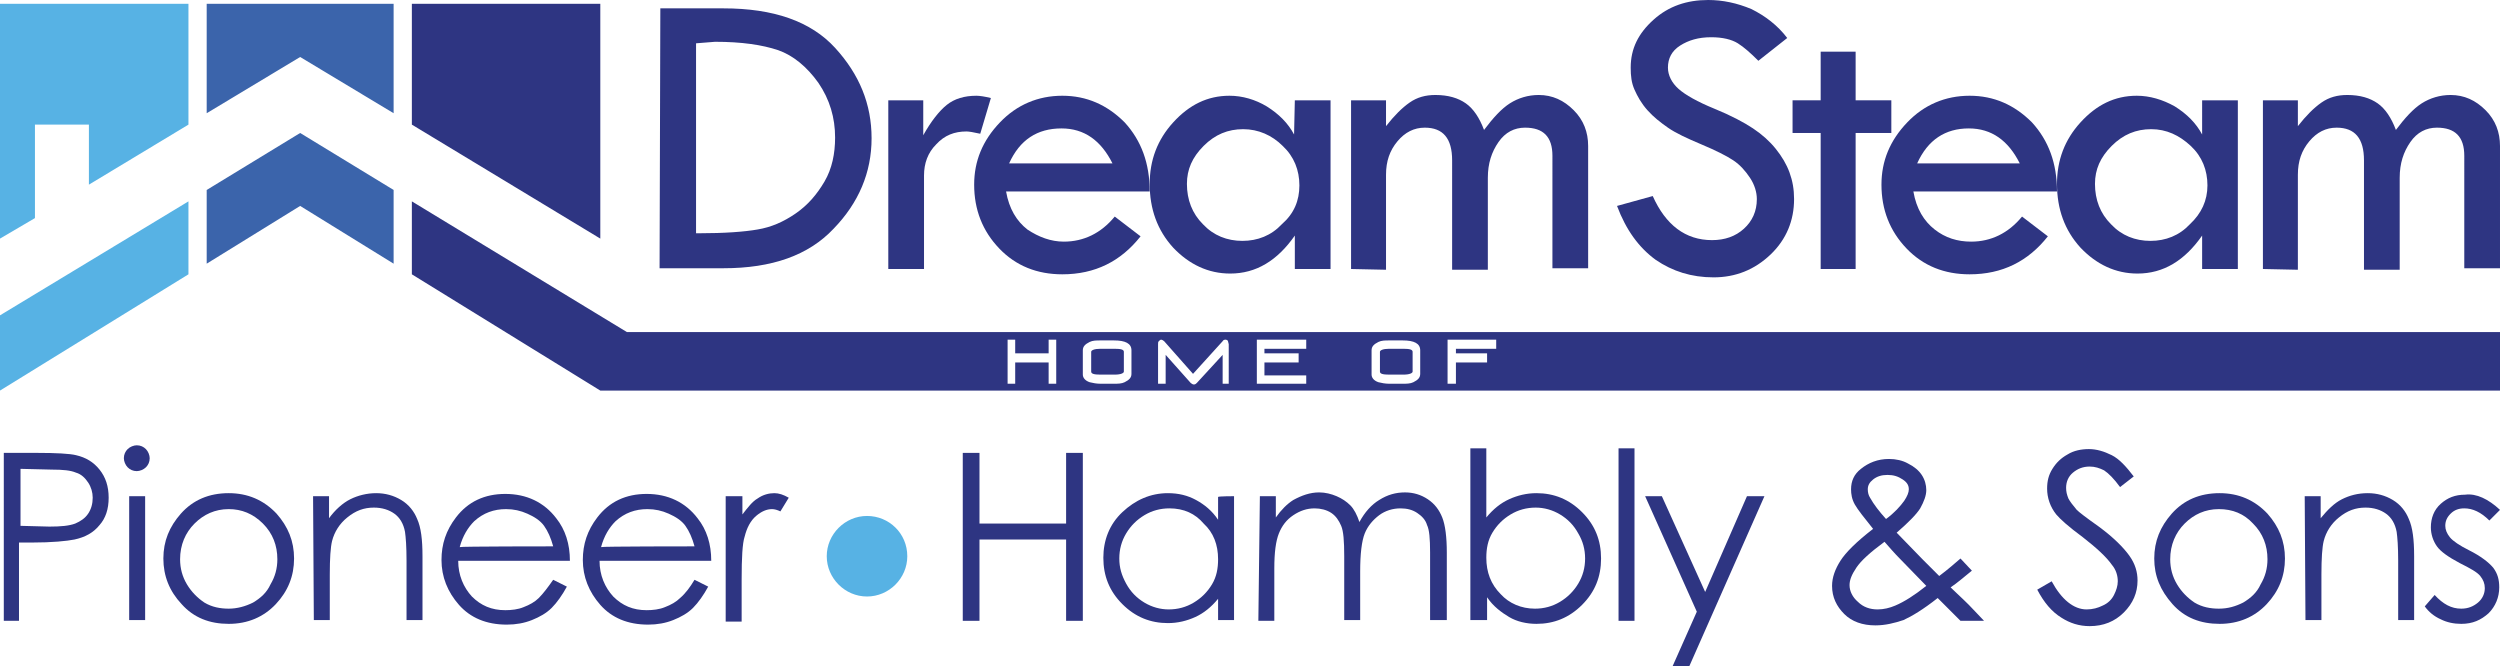 <?xml version="1.0" encoding="utf-8"?>
<!-- Generator: Adobe Illustrator 23.0.6, SVG Export Plug-In . SVG Version: 6.00 Build 0)  -->
<svg version="1.1" id="Layer_1" xmlns="http://www.w3.org/2000/svg" xmlns:xlink="http://www.w3.org/1999/xlink" x="0px" y="0px"
	 viewBox="0 0 329 87.7" style="enable-background:new 0 0 329 87.7;" xml:space="preserve">
<style type="text/css">
	.st0{fill:#57B2E4;}
	.st1{fill:#3B64AB;}
	.st2{fill:#2E3582;}
</style>
<polygon class="st0" points="24.8,0.5 0,0.5 0,31.4 4.6,28.7 4.6,16.4 11.7,16.4 11.7,24.3 24.8,16.4 "/>
<polygon class="st1" points="27.2,0.5 27.2,14.9 39.5,7.5 51.8,14.9 51.8,0.5 "/>
<polygon class="st2" points="79,0.5 54.2,0.5 54.2,16.4 79,31.4 "/>
<polygon class="st0" points="0,41.5 0,51.4 24.8,36.1 24.8,26.5 "/>
<polygon class="st1" points="39.5,17.5 27.2,25 27.2,34.7 39.5,27.1 51.8,34.7 51.8,25 "/>
<path class="st2" d="M86.9,1.1h8.3c6.6,0,11.5,1.7,14.7,5.2s4.8,7.4,4.8,11.9s-1.7,8.5-5,11.9c-3.3,3.5-8.1,5.2-14.5,5.2h-8.4
	L86.9,1.1L86.9,1.1z M91.6,5.7v25h0.3c3.5,0,6.1-0.2,7.8-0.5c1.8-0.3,3.4-1,5-2.1s2.8-2.5,3.8-4.2s1.4-3.7,1.4-5.8
	c0-2.6-0.7-5-2.2-7.2c-1.5-2.1-3.3-3.6-5.3-4.3c-2.1-0.7-4.8-1.1-8.3-1.1L91.6,5.7L91.6,5.7z"/>
<path class="st2" d="M121.5,13.2v4.6c1-1.8,2.1-3.2,3.1-4s2.3-1.2,3.9-1.2c0.4,0,1.1,0.1,1.9,0.3l-1.4,4.7c-0.9-0.2-1.5-0.3-1.8-0.3
	c-1.6,0-2.9,0.5-4,1.7c-1.1,1.1-1.6,2.5-1.6,4.1v12.3h-4.7V13.2H121.5z"/>
<path class="st2" d="M151.3,25.2h-18.9c0.4,2.3,1.4,3.9,2.8,5c1.5,1,3.1,1.6,4.8,1.6c2.6,0,4.9-1.1,6.7-3.3l3.4,2.6
	c-2.6,3.3-6,5-10.3,5c-3.3,0-6.1-1.1-8.3-3.4s-3.3-5.1-3.3-8.4c0-3.1,1.1-5.8,3.4-8.2c2.2-2.3,5-3.5,8.2-3.5s5.9,1.2,8.2,3.5
	C150.2,18.5,151.3,21.5,151.3,25.2 M132.8,21.5h13.6c-1.5-3-3.7-4.6-6.7-4.6C136.5,16.9,134.2,18.4,132.8,21.5"/>
<path class="st2" d="M170.4,13.2h4.7v22.2h-4.7V31c-2.3,3.3-5.1,5-8.5,5c-2.9,0-5.4-1.2-7.5-3.4c-2.1-2.3-3.1-5.1-3.1-8.4
	c0-3.1,1-5.8,3.1-8.1s4.5-3.5,7.4-3.5c1.7,0,3.4,0.5,4.9,1.4c1.6,1,2.8,2.2,3.6,3.7L170.4,13.2L170.4,13.2z M171,24.4
	c0-2-0.7-3.8-2.2-5.2c-1.4-1.4-3.2-2.2-5.2-2.2s-3.7,0.7-5.2,2.2s-2.2,3.1-2.2,5c0,2.1,0.7,3.9,2.1,5.3c1.4,1.5,3.2,2.2,5.2,2.2
	s3.8-0.7,5.2-2.2C170.3,28.1,171,26.4,171,24.4"/>
<path class="st2" d="M177.8,35.4V13.2h4.6v3.4c1.1-1.4,2.1-2.4,3.1-3.1s2.1-1,3.4-1c1.7,0,3,0.4,4,1.1s1.8,1.9,2.4,3.5
	c1.2-1.6,2.3-2.8,3.4-3.5s2.4-1.1,3.8-1.1c1.8,0,3.3,0.7,4.6,2s1.9,2.9,1.9,4.7v16.1h-4.7V20.5c0-2.5-1.2-3.7-3.6-3.7
	c-1.4,0-2.6,0.6-3.5,1.9s-1.4,2.8-1.4,4.7v12.1h-4.7V21.1c0-2.9-1.2-4.3-3.6-4.3c-1.4,0-2.6,0.6-3.6,1.8c-1,1.2-1.5,2.6-1.5,4.4
	v12.5L177.8,35.4L177.8,35.4z"/>
<path class="st2" d="M235.2,5l-3.8,3c-1-1-1.9-1.8-2.7-2.3s-2-0.8-3.5-0.8c-1.7,0-3,0.4-4.1,1.1s-1.6,1.7-1.6,2.9c0,1,0.5,2,1.4,2.8
	c0.9,0.8,2.5,1.7,4.7,2.6s3.9,1.8,5.1,2.6c1.2,0.8,2.2,1.7,3,2.7s1.4,2,1.8,3.1c0.4,1.1,0.6,2.2,0.6,3.5c0,2.8-1,5.3-3.1,7.3
	s-4.6,3-7.5,3s-5.4-0.8-7.6-2.3c-2.2-1.6-3.9-3.9-5.1-7.1l4.7-1.3c1.7,3.8,4.3,5.8,7.8,5.8c1.7,0,3.1-0.5,4.2-1.5s1.7-2.3,1.7-3.9
	c0-0.9-0.3-1.9-0.9-2.8s-1.3-1.7-2.2-2.3s-2.3-1.3-4.2-2.1c-1.9-0.8-3.4-1.5-4.4-2.2s-1.9-1.4-2.7-2.3s-1.3-1.8-1.7-2.7
	c-0.4-0.9-0.5-1.8-0.5-2.9c0-2.5,1-4.5,3-6.3S222,0,224.8,0c1.9,0,3.8,0.4,5.7,1.2C232.3,2.1,233.9,3.3,235.2,5"/>
<polygon class="st2" points="239.6,6.8 244.2,6.8 244.2,13.2 248.9,13.2 248.9,17.5 244.2,17.5 244.2,35.4 239.6,35.4 239.6,17.5 
	235.9,17.5 235.9,13.2 239.6,13.2 "/>
<path class="st2" d="M270.7,25.2h-18.9c0.4,2.3,1.4,3.9,2.8,5s3,1.6,4.8,1.6c2.6,0,4.9-1.1,6.7-3.3l3.4,2.6c-2.6,3.3-6,5-10.3,5
	c-3.3,0-6.1-1.1-8.3-3.4s-3.3-5.1-3.3-8.4c0-3.1,1.1-5.8,3.4-8.2c2.2-2.3,5-3.5,8.2-3.5s5.9,1.2,8.2,3.5
	C269.6,18.5,270.7,21.5,270.7,25.2 M252.3,21.5h13.5c-1.5-3-3.7-4.6-6.7-4.6C256,16.9,253.7,18.4,252.3,21.5"/>
<path class="st2" d="M289.8,13.2h4.7v22.2h-4.7V31c-2.3,3.3-5.1,5-8.5,5c-2.9,0-5.4-1.2-7.5-3.4c-2.1-2.3-3.1-5.1-3.1-8.4
	c0-3.1,1-5.8,3.1-8.1s4.5-3.5,7.4-3.5c1.7,0,3.4,0.5,5,1.4c1.6,1,2.8,2.2,3.6,3.7V13.2L289.8,13.2z M290.5,24.4c0-2-0.7-3.8-2.2-5.2
	s-3.2-2.2-5.2-2.2s-3.7,0.7-5.2,2.2s-2.2,3.1-2.2,5c0,2.1,0.7,3.9,2.1,5.3c1.4,1.5,3.2,2.2,5.2,2.2s3.8-0.7,5.2-2.2
	C289.7,28.1,290.5,26.4,290.5,24.4"/>
<path class="st2" d="M297.8,35.4V13.2h4.6v3.4c1.1-1.4,2.1-2.4,3.1-3.1s2.1-1,3.4-1c1.7,0,3,0.4,4,1.1s1.8,1.9,2.4,3.5
	c1.2-1.6,2.3-2.8,3.4-3.5s2.4-1.1,3.8-1.1c1.8,0,3.3,0.7,4.6,2s1.9,2.9,1.9,4.7v16.1h-4.7V20.5c0-2.5-1.2-3.7-3.6-3.7
	c-1.4,0-2.6,0.6-3.5,1.9s-1.4,2.8-1.4,4.7v12.1h-4.7V21.1c0-2.9-1.2-4.3-3.6-4.3c-1.4,0-2.6,0.6-3.6,1.8c-1,1.2-1.5,2.6-1.5,4.4
	v12.5L297.8,35.4L297.8,35.4z"/>
<path class="st2" d="M0.5,59.6h4.4c2.5,0,4.3,0.1,5.1,0.3c1.3,0.3,2.3,0.9,3.1,1.9c0.8,1,1.2,2.2,1.2,3.7c0,1.5-0.4,2.7-1.2,3.6
	c-0.8,1-1.9,1.6-3.3,1.9c-1,0.2-2.9,0.4-5.7,0.4H2.5v10.3h-2V59.6L0.5,59.6z M2.7,61.7v7.5l3.8,0.1c1.5,0,2.6-0.1,3.4-0.4
	c0.7-0.3,1.3-0.7,1.7-1.3c0.4-0.6,0.6-1.3,0.6-2.1c0-0.7-0.2-1.4-0.6-2c-0.4-0.6-0.9-1.1-1.6-1.3c-0.7-0.3-1.7-0.4-3.2-0.4L2.7,61.7
	L2.7,61.7z"/>
<path class="st2" d="M18,58.6c0.5,0,0.9,0.2,1.2,0.5c0.3,0.3,0.5,0.8,0.5,1.2c0,0.5-0.2,0.9-0.5,1.2S18.4,62,18,62
	c-0.5,0-0.9-0.2-1.2-0.5c-0.3-0.3-0.5-0.8-0.5-1.2c0-0.5,0.2-0.9,0.5-1.2S17.6,58.6,18,58.6 M17,65.3h2.1v16.3H17V65.3z"/>
<path class="st2" d="M30.1,64.9c2.5,0,4.6,0.9,6.3,2.7c1.5,1.7,2.3,3.6,2.3,5.9s-0.8,4.3-2.4,6c-1.6,1.7-3.7,2.6-6.2,2.6
	s-4.6-0.8-6.2-2.6c-1.6-1.7-2.4-3.7-2.4-6s0.8-4.2,2.3-5.9C25.4,65.8,27.5,64.9,30.1,64.9 M30.1,67c-1.8,0-3.3,0.7-4.5,1.9
	s-1.9,2.8-1.9,4.7c0,1.2,0.3,2.3,0.9,3.3c0.6,1,1.4,1.8,2.3,2.4c1,0.6,2.1,0.8,3.2,0.8s2.2-0.3,3.2-0.8c1-0.6,1.8-1.3,2.3-2.4
	c0.6-1,0.9-2.1,0.9-3.3c0-1.8-0.6-3.4-1.9-4.7C33.3,67.6,31.8,67,30.1,67"/>
<path class="st2" d="M41.2,65.3h2.1v2.9c0.8-1.1,1.8-2,2.8-2.5s2.2-0.8,3.4-0.8s2.3,0.3,3.3,0.9s1.7,1.5,2.1,2.5
	c0.5,1.1,0.7,2.7,0.7,4.9v8.4h-2.1v-7.8c0-1.9-0.1-3.1-0.2-3.8c-0.2-1.1-0.7-1.9-1.4-2.4s-1.6-0.8-2.7-0.8c-1.3,0-2.4,0.4-3.5,1.3
	c-1,0.8-1.7,1.9-2,3.1c-0.2,0.8-0.3,2.3-0.3,4.4v6h-2.1L41.2,65.3L41.2,65.3z"/>
<path class="st2" d="M72.8,76.3l1.8,0.9c-0.6,1.1-1.3,2.1-2,2.8S71,81.2,70,81.6s-2.1,0.6-3.3,0.6c-2.7,0-4.8-0.9-6.3-2.6
	s-2.3-3.7-2.3-5.9c0-2.1,0.6-3.9,1.9-5.6c1.6-2.1,3.8-3.1,6.5-3.1c2.8,0,5.1,1.1,6.7,3.2c1.2,1.5,1.8,3.4,1.8,5.6H60.3
	c0,1.9,0.7,3.5,1.8,4.7c1.2,1.2,2.6,1.8,4.4,1.8c0.8,0,1.7-0.1,2.4-0.4c0.8-0.3,1.5-0.7,2-1.2C71.5,78.1,72.1,77.3,72.8,76.3
	 M72.8,71.9c-0.3-1.1-0.7-2-1.2-2.7s-1.3-1.2-2.2-1.6S67.6,67,66.6,67c-1.6,0-3,0.5-4.2,1.6c-0.8,0.8-1.5,1.9-1.9,3.4
	C60.5,71.9,72.8,71.9,72.8,71.9z"/>
<path class="st2" d="M91.4,76.3l1.8,0.9c-0.6,1.1-1.3,2.1-2,2.8s-1.6,1.2-2.6,1.6s-2.1,0.6-3.3,0.6c-2.7,0-4.8-0.9-6.3-2.6
	s-2.3-3.7-2.3-5.9c0-2.1,0.6-3.9,1.9-5.6c1.6-2.1,3.8-3.1,6.5-3.1c2.8,0,5.1,1.1,6.7,3.2c1.2,1.5,1.8,3.4,1.8,5.6H78.9
	c0,1.9,0.7,3.5,1.8,4.7c1.2,1.2,2.6,1.8,4.4,1.8c0.8,0,1.7-0.1,2.4-0.4c0.8-0.3,1.5-0.7,2-1.2C90.2,78.1,90.8,77.3,91.4,76.3
	 M91.4,71.9c-0.3-1.1-0.7-2-1.2-2.7S88.9,68,88,67.6S86.2,67,85.2,67c-1.6,0-3,0.5-4.2,1.6c-0.8,0.8-1.5,1.9-1.9,3.4
	C79.1,71.9,91.4,71.9,91.4,71.9z"/>
<path class="st2" d="M95.5,65.3h2.2v2.4c0.7-0.9,1.3-1.7,2-2.1c0.7-0.5,1.5-0.7,2.2-0.7c0.6,0,1.2,0.2,1.9,0.6l-1.1,1.8
	c-0.4-0.2-0.8-0.3-1.1-0.3c-0.7,0-1.4,0.3-2.1,0.9s-1.2,1.5-1.5,2.7c-0.3,0.9-0.4,2.8-0.4,5.7v5.5h-2.1V65.3L95.5,65.3z"/>
<polygon class="st2" points="126.7,59.6 128.9,59.6 128.9,68.9 140.3,68.9 140.3,59.6 142.5,59.6 142.5,81.7 140.3,81.7 140.3,71 
	128.9,71 128.9,81.7 126.7,81.7 "/>
<path class="st2" d="M162.4,65.3v16.3h-2.1v-2.8c-0.9,1.1-1.9,1.9-3,2.4S155,82,153.7,82c-2.3,0-4.3-0.8-6-2.5s-2.5-3.7-2.5-6.1
	c0-2.3,0.8-4.4,2.5-6s3.7-2.5,6-2.5c1.4,0,2.6,0.3,3.7,0.9c1.1,0.6,2.1,1.4,2.9,2.6v-3C160.3,65.3,162.4,65.3,162.4,65.3z
	 M153.9,66.9c-1.2,0-2.3,0.3-3.3,0.9s-1.8,1.4-2.4,2.4c-0.6,1-0.9,2.1-0.9,3.3c0,1.2,0.3,2.2,0.9,3.3s1.4,1.9,2.4,2.5
	s2.1,0.9,3.2,0.9c1.2,0,2.3-0.3,3.3-0.9s1.8-1.4,2.4-2.4s0.8-2.1,0.8-3.3c0-1.9-0.6-3.5-1.9-4.7C157.3,67.6,155.8,66.9,153.9,66.9"
	/>
<path class="st2" d="M165.8,65.3h2.1v2.8c0.7-1,1.5-1.8,2.3-2.3c1.1-0.6,2.2-1,3.4-1c0.8,0,1.6,0.2,2.3,0.5s1.3,0.7,1.8,1.2
	s0.9,1.3,1.2,2.2c0.7-1.3,1.6-2.3,2.6-2.9c1.1-0.7,2.2-1,3.4-1c1.1,0,2.1,0.3,3,0.9s1.5,1.4,1.9,2.4s0.6,2.6,0.6,4.6v8.9h-2.2v-8.9
	c0-1.8-0.1-3-0.4-3.6c-0.2-0.7-0.7-1.2-1.3-1.6s-1.3-0.6-2.2-0.6c-1,0-2,0.3-2.8,0.9s-1.5,1.4-1.9,2.4s-0.6,2.7-0.6,5v6.4h-2.1v-8.4
	c0-2-0.1-3.3-0.4-4s-0.7-1.3-1.3-1.7c-0.6-0.4-1.4-0.6-2.2-0.6c-1,0-1.9,0.3-2.8,0.9c-0.9,0.6-1.5,1.4-1.9,2.4s-0.6,2.5-0.6,4.6v6.9
	h-2.1L165.8,65.3L165.8,65.3z"/>
<path class="st2" d="M193.5,81.7V59h2.1v9.1c0.9-1.1,1.9-1.9,3-2.4s2.3-0.8,3.6-0.8c2.3,0,4.3,0.8,6,2.5s2.5,3.7,2.5,6.1
	s-0.8,4.4-2.5,6.1s-3.7,2.5-6,2.5c-1.3,0-2.6-0.3-3.6-0.9s-2.1-1.4-2.9-2.6v3h-2.2V81.7z M202,80.1c1.2,0,2.3-0.3,3.3-0.9
	s1.8-1.4,2.4-2.4c0.6-1,0.9-2.1,0.9-3.3c0-1.2-0.3-2.3-0.9-3.3c-0.6-1.1-1.4-1.9-2.4-2.5s-2.1-0.9-3.2-0.9c-1.2,0-2.3,0.3-3.3,0.9
	s-1.8,1.4-2.4,2.4c-0.6,1-0.8,2.1-0.8,3.3c0,1.9,0.6,3.5,1.9,4.8C198.6,79.4,200.2,80.1,202,80.1"/>
<rect x="213" y="59" class="st2" width="2.1" height="22.7"/>
<polygon class="st2" points="216.5,65.3 218.7,65.3 224.4,77.9 229.9,65.3 232.2,65.3 222.3,87.7 220.1,87.7 223.3,80.5 "/>
<path class="st2" d="M258,73.5l1.5,1.6c-1,0.8-1.9,1.6-2.8,2.2c0.6,0.6,1.4,1.3,2.4,2.3c0.8,0.8,1.4,1.5,2,2.1H258l-3-3
	c-1.9,1.5-3.4,2.4-4.5,2.9c-1.2,0.4-2.4,0.7-3.7,0.7c-1.7,0-3.1-0.5-4.1-1.5s-1.6-2.2-1.6-3.7c0-1.1,0.4-2.2,1.1-3.3
	s2.1-2.5,4.3-4.2c-1.2-1.5-2-2.5-2.4-3.2s-0.5-1.4-0.5-2c0-1.1,0.4-2,1.3-2.7c1-0.8,2.2-1.3,3.7-1.3c0.9,0,1.8,0.2,2.5,0.6
	c0.8,0.4,1.4,0.9,1.8,1.5s0.6,1.3,0.6,2c0,0.7-0.3,1.5-0.8,2.4c-0.5,0.8-1.6,1.9-3.1,3.2l3.4,3.5l2.2,2.2
	C256.4,74.9,257.3,74.1,258,73.5 M248,71.3c-1.9,1.4-3.1,2.5-3.7,3.4s-0.9,1.6-0.9,2.3c0,0.8,0.4,1.6,1.1,2.2c0.7,0.7,1.6,1,2.6,1
	c0.8,0,1.6-0.2,2.3-0.5c1.2-0.5,2.6-1.4,4.1-2.6l-3.5-3.6C249.4,72.9,248.7,72.1,248,71.3 M248.2,68.3c1.1-0.8,1.9-1.7,2.4-2.4
	c0.4-0.6,0.6-1.1,0.6-1.5c0-0.5-0.2-0.9-0.8-1.3s-1.2-0.6-2-0.6s-1.4,0.2-1.9,0.6s-0.7,0.8-0.7,1.3c0,0.4,0.1,0.8,0.3,1.1
	C246.6,66.4,247.3,67.3,248.2,68.3"/>
<path class="st2" d="M268.1,77.6l1.9-1.1c1.3,2.4,2.9,3.7,4.6,3.7c0.8,0,1.5-0.2,2.1-0.5c0.7-0.3,1.2-0.8,1.5-1.4s0.5-1.2,0.5-1.8
	c0-0.7-0.2-1.5-0.8-2.2c-0.7-1-2-2.2-3.8-3.6c-1.9-1.4-3-2.4-3.5-3c-0.8-1-1.2-2.2-1.2-3.4c0-1,0.2-1.8,0.7-2.6s1.1-1.4,2-1.9
	c0.8-0.5,1.8-0.7,2.8-0.7s2,0.3,3,0.8s1.9,1.5,2.9,2.8l-1.8,1.4c-0.8-1.1-1.5-1.8-2.1-2.2c-0.6-0.3-1.2-0.5-1.9-0.5
	c-0.9,0-1.6,0.3-2.2,0.8s-0.9,1.2-0.9,2c0,0.5,0.1,0.9,0.3,1.4c0.2,0.4,0.6,0.9,1.1,1.5c0.3,0.3,1.2,1,2.9,2.2
	c1.9,1.4,3.2,2.7,4,3.8s1.1,2.2,1.1,3.3c0,1.6-0.6,3-1.8,4.2s-2.7,1.8-4.5,1.8c-1.4,0-2.6-0.4-3.7-1.1C270,80.5,269,79.3,268.1,77.6
	"/>
<path class="st2" d="M292.1,64.9c2.5,0,4.6,0.9,6.3,2.7c1.5,1.7,2.3,3.6,2.3,5.9s-0.8,4.3-2.4,6s-3.7,2.6-6.2,2.6s-4.6-0.8-6.2-2.6
	s-2.4-3.7-2.4-6s0.8-4.2,2.3-5.9C287.4,65.8,289.5,64.9,292.1,64.9 M292,67c-1.8,0-3.3,0.7-4.5,1.9s-1.9,2.8-1.9,4.7
	c0,1.2,0.3,2.3,0.9,3.3s1.4,1.8,2.3,2.4c1,0.6,2.1,0.8,3.2,0.8c1.2,0,2.2-0.3,3.2-0.8c1-0.6,1.8-1.3,2.3-2.4c0.6-1,0.9-2.1,0.9-3.3
	c0-1.8-0.6-3.4-1.9-4.7C295.3,67.6,293.8,67,292,67"/>
<path class="st2" d="M303.3,65.3h2.1v2.9c0.9-1.1,1.8-2,2.8-2.5s2.1-0.8,3.4-0.8c1.2,0,2.3,0.3,3.3,0.9s1.7,1.5,2.1,2.5
	c0.5,1.1,0.7,2.7,0.7,4.9v8.4h-2.1v-7.8c0-1.9-0.1-3.1-0.2-3.8c-0.2-1.1-0.7-1.9-1.4-2.4c-0.7-0.5-1.6-0.8-2.7-0.8
	c-1.3,0-2.4,0.4-3.5,1.3c-1,0.8-1.7,1.9-2,3.1c-0.2,0.8-0.3,2.3-0.3,4.4v6h-2.1L303.3,65.3L303.3,65.3z"/>
<path class="st2" d="M329,67.1l-1.4,1.4c-1.1-1.1-2.2-1.6-3.3-1.6c-0.7,0-1.3,0.2-1.8,0.7s-0.7,1-0.7,1.6c0,0.5,0.2,1,0.6,1.5
	s1.3,1.1,2.5,1.7c1.6,0.8,2.6,1.6,3.2,2.3c0.6,0.8,0.8,1.6,0.8,2.6c0,1.3-0.5,2.5-1.4,3.4c-1,0.9-2.1,1.4-3.6,1.4
	c-1,0-1.9-0.2-2.7-0.6c-0.9-0.4-1.6-1-2.1-1.7l1.3-1.5c1.1,1.2,2.2,1.8,3.5,1.8c0.9,0,1.6-0.3,2.2-0.8s0.9-1.2,0.9-1.9
	c0-0.6-0.2-1.1-0.6-1.6s-1.3-1-2.7-1.7c-1.5-0.8-2.5-1.5-3-2.2s-0.8-1.6-0.8-2.5c0-1.2,0.4-2.3,1.3-3.1c0.9-0.8,1.9-1.2,3.2-1.2
	C325.9,64.9,327.5,65.7,329,67.1"/>
<path class="st0" d="M119.4,73.2c0,2.9-2.4,5.3-5.3,5.3s-5.3-2.4-5.3-5.3s2.4-5.3,5.3-5.3C117,67.9,119.4,70.2,119.4,73.2"/>
<g>
	<path class="st2" d="M184.7,45.9h-1.9c-0.8,0-1.2,0.2-1.2,0.4v2.6c0,0.3,0.4,0.4,1.2,0.4h1.9c0.8,0,1.2-0.2,1.2-0.4v-2.6
		C185.9,46,185.5,45.9,184.7,45.9z"/>
	<path class="st2" d="M82.5,43.7L54.2,26.5v9.6L79,51.4h250v-7.7C329,43.7,82.5,43.7,82.5,43.7z M139,50.5h-1v-2.8h-4.4v2.8h-1v-5.8
		h1v1.8h4.4v-1.8h1V50.5z M148.9,49.2c0,0.5-0.3,0.8-0.9,1.1c-0.4,0.2-0.9,0.2-1.4,0.2h-1.8c-0.5,0-1-0.1-1.4-0.2
		c-0.6-0.2-0.9-0.6-0.9-1v-3.2c0-0.5,0.3-0.8,0.9-1.1c0.4-0.2,0.9-0.2,1.4-0.2h1.8c1.5,0,2.3,0.4,2.3,1.3L148.9,49.2L148.9,49.2z
		 M161.7,50.5h-0.8v-3.8l-3.4,3.7c-0.1,0.1-0.2,0.2-0.4,0.2c-0.1,0-0.3-0.1-0.4-0.2l-3.3-3.7v3.8h-1v-5.2c0-0.2,0-0.3,0.1-0.4
		c0.1-0.1,0.2-0.2,0.3-0.2s0.3,0.1,0.4,0.2l3.8,4.3l3.9-4.3c0.1-0.2,0.3-0.2,0.4-0.2c0.1,0,0.3,0.1,0.3,0.2c0,0.1,0.1,0.3,0.1,0.4
		L161.7,50.5L161.7,50.5z M171.9,45.9h-5.5v0.6h4.5v1.2h-4.5v1.7h5.5v1.1h-6.5v-5.8h6.5V45.9z M186.9,49.2c0,0.5-0.3,0.8-0.9,1.1
		c-0.4,0.2-0.9,0.2-1.4,0.2h-1.8c-0.5,0-1-0.1-1.4-0.2c-0.6-0.2-0.9-0.6-0.9-1v-3.2c0-0.5,0.3-0.8,0.9-1.1c0.4-0.2,0.9-0.2,1.4-0.2
		h1.8c1.5,0,2.3,0.4,2.3,1.3L186.9,49.2L186.9,49.2z M196.9,45.9h-5.3v0.6h4.1v1.2h-4.1v2.8h-1.1v-5.8h6.4V45.9z"/>
	<path class="st2" d="M146.7,45.9h-1.9c-0.8,0-1.2,0.2-1.2,0.4v2.6c0,0.3,0.4,0.4,1.2,0.4h1.9c0.8,0,1.2-0.2,1.2-0.4v-2.6
		C147.9,46,147.5,45.9,146.7,45.9z"/>
</g>
</svg>
